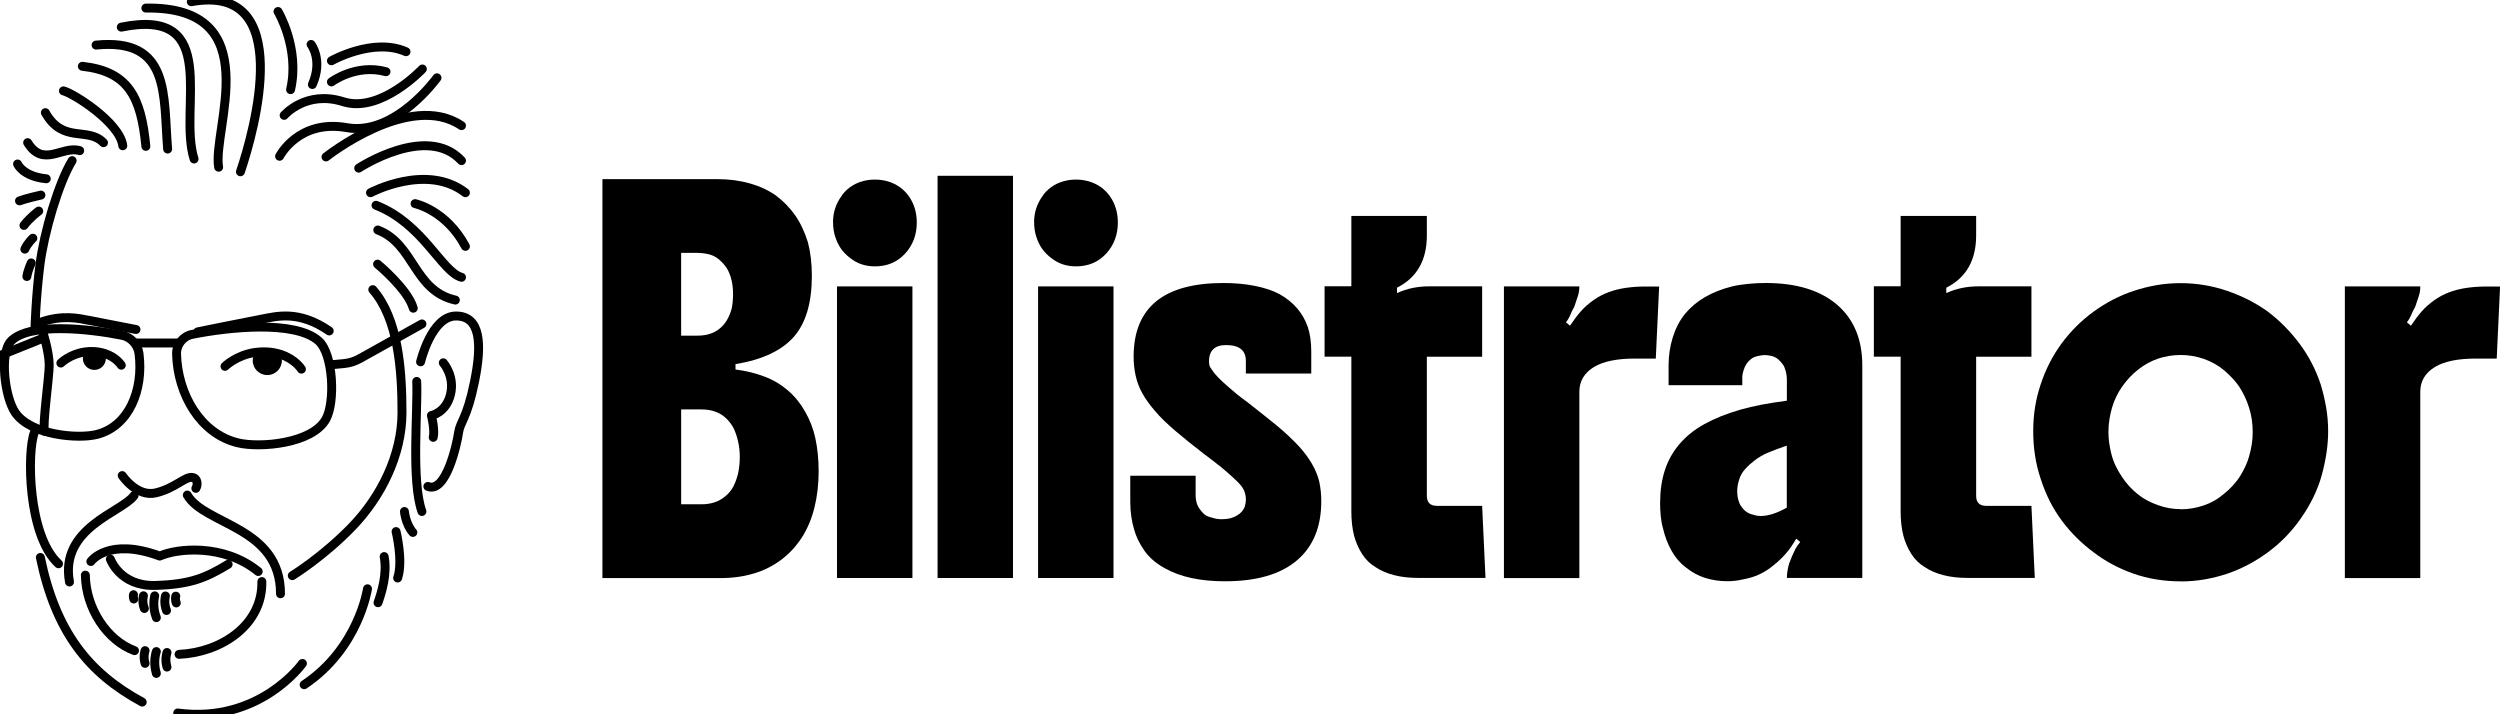 <?xml version="1.0" encoding="UTF-8"?>
<svg xmlns="http://www.w3.org/2000/svg" id="Layer_2" viewBox="0 0 350 100">
  <defs>
    <style>.cls-1{fill:none;stroke:#000;stroke-linecap:round;stroke-linejoin:round;stroke-width:1.25px;}</style>
  </defs>
  <path class="cls-1" d="M12.72,78.61s2.42-3.44,9.65-.76c2.38-1.08,8.94-1.78,13.78,2.16"></path>
  <path class="cls-1" d="M21.66,83.42s-.4,1.43.23,3.05"></path>
  <path class="cls-1" d="M23.16,83.44s-.27.96.15,2.03"></path>
  <path class="cls-1" d="M20.08,83.41s-.24.84.13,1.78"></path>
  <path class="cls-1" d="M21.89,91.22s-.51,1.4,0,3.06"></path>
  <path class="cls-1" d="M23.38,91.35s-.34.93,0,2.04"></path>
  <path class="cls-1" d="M20.31,91.09s-.3.82,0,1.78"></path>
  <path class="cls-1" d="M24.61,83.46s-.13.45.07.95"></path>
  <path class="cls-1" d="M18.69,83.26s-.08.28.04.6"></path>
  <path class="cls-1" d="M39.27,83.13c0-9.42-10.63-9.61-13.05-13.82"></path>
  <path class="cls-1" d="M9.73,81.48c-1.4-7.64,7.38-9.77,9.04-12.1"></path>
  <path class="cls-1" d="M40.92,80.59s4.27-2.61,8.34-6.81c4.07-4.2,7.02-10.06,7.02-16.04s-.53-13.12-4.09-17.19"></path>
  <path class="cls-1" d="M15.45,78.28s1.35,3.82,6.28,3.68,7.1-1.07,10.21-2.96"></path>
  <path class="cls-1" d="M36.66,81.42c.13,6.11-5.73,9.93-11.59,10.19"></path>
  <path class="cls-1" d="M11.95,80.52c.08,4.65,3,9.13,6.88,10.57"></path>
  <path class="cls-1" d="M4.82,60.53c-1.05,2.63-.96,14.45,3.37,18.4"></path>
  <path class="cls-1" d="M58.34,53.4c.18,4.03-.79,13.94.73,18.21"></path>
  <path class="cls-1" d="M56.62,71.61s.16,1.78,1.18,2.93"></path>
  <path class="cls-1" d="M55.45,74.42s1.02,4.13.22,6.5"></path>
  <path class="cls-1" d="M53.78,77.92c.46,2.44-.35,5-.86,6.46"></path>
  <path class="cls-1" d="M51.45,82.43s-1.23,8.34-8.87,13.43"></path>
  <path class="cls-1" d="M42.34,92.88s-6,8.47-17.46,6.94"></path>
  <path class="cls-1" d="M5.65,78.04c2.16,10.44,6.73,16.17,14.26,20.25"></path>
  <path class="cls-1" d="M27.68,46.46s6.88-1.4,8.98-1.79,5.17-1.27,9.43,1.66"></path>
  <path class="cls-1" d="M19.04,46.13s-4.99-.98-6.52-1.27-3.74-.84-6.95.29"></path>
  <path class="cls-1" d="M17.11,66.58s2.04,3.06,4.71,2.42,4.07-2.29,5.09-2.16c.85.11.76,1.15.51,1.53"></path>
  <path d="M39.46,50.47c0,1.13-.91,2.04-2.04,2.04s-2.04-.91-2.04-2.04c0-.42.12-.8.34-1.13h0c.47-.07.97-.1,1.51-.08.78.03,1.46.16,2.04.35.12.26.19.55.19.86Z"></path>
  <path class="cls-1" d="M42.2,51.68s-.85-1.4-2.93-2.07c-.58-.19-1.26-.32-2.04-.35-.53-.02-1.04.01-1.51.08h0c-2.66.39-4.22,1.95-4.22,1.95"></path>
  <path d="M14.82,50.18c0,.89-.72,1.61-1.61,1.61s-1.61-.72-1.61-1.61c0-.33.1-.64.27-.89h0c.37-.06.77-.08,1.19-.07.62.02,1.15.13,1.61.28.1.21.15.44.15.68Z"></path>
  <path class="cls-1" d="M16.98,51.13s-.68-1.11-2.32-1.64c-.46-.15-1-.25-1.61-.28-.42-.02-.82.01-1.19.07h0c-2.1.31-3.34,1.55-3.34,1.55"></path>
  <path class="cls-1" d="M24.72,49.58c-.04-1.33.89-2.51,2.19-2.77,5.05-1.01,14.39-2.02,17.7.92,2.05,1.83,2.35,8.55,1.02,10.95-1.91,3.44-9.25,4.07-12.35,3.31-5.22-1.27-8.41-6.79-8.56-12.41Z"></path>
  <path class="cls-1" d="M19.46,49.48c-.16-1.22-1.14-2.29-2.34-2.53-4.64-.93-13.09-1.85-15.61.84-1.57,1.67-.88,7.8.64,10,2.18,3.14,8.8,3.71,11.45,3.02,4.46-1.16,6.52-6.2,5.86-11.33Z"></path>
  <path class="cls-1" d="M59.07,45.35l-8.71,4.86c-.68.38-1.44.62-2.21.69l-1.5.14"></path>
  <line class="cls-1" x1="19.09" y1="48.02" x2="25.01" y2="48.02"></line>
  <path class="cls-1" d="M5.89,46.14s1,3.02,1,5.01c0,1.56-.97,8.48-.66,9.22"></path>
  <path class="cls-1" d="M.61,50.58l-.28-.07c-.42-.11-.45-.69-.05-.85l5.6-2.26"></path>
  <path class="cls-1" d="M33.66,24.05c1.96-5.79,7.77-26.49-6.88-23.81"></path>
  <path class="cls-1" d="M30.61,23.41c-.92-5.28,7.02-22.55-10.19-22.28"></path>
  <path class="cls-1" d="M16.98,3.8c14.12-2.88,7.92,11.29,10.19,18.46"></path>
  <path class="cls-1" d="M4.9,45.89s.12-4.33.69-8.82,2.59-11.43,4.51-14.58"></path>
  <path class="cls-1" d="M4.37,36.81s-.48,1.05-.61,1.9"></path>
  <path class="cls-1" d="M4.6,33.35s-.7.63-1.12,1.53"></path>
  <path class="cls-1" d="M5.42,29.55s-1.21.88-2.07,2.01"></path>
  <path class="cls-1" d="M5.73,27.31s-2.13.48-3,.81"></path>
  <path class="cls-1" d="M13.45,6.31c10.46-1.03,9.4,7.05,10.02,14.56"></path>
  <path class="cls-1" d="M11.53,9.28c6.48.73,8.22,4.31,8.89,11.21"></path>
  <path class="cls-1" d="M8.88,12.72c1.34.32,7.9,4.42,8.31,7.69"></path>
  <path class="cls-1" d="M6.35,15.77c2.47,4.4,5.95,1.93,8.14,4.21"></path>
  <path class="cls-1" d="M3.87,19.97c2.21,3.57,4.84.38,7.29,1.12"></path>
  <path class="cls-1" d="M2.46,22.96s.72,1.74,4.02,2.07"></path>
  <path class="cls-1" d="M58.88,50.66s1.52-6.42,4.96-6.42,3.67,3.88,2.6,9.16c-1.07,5.28-2.02,5.6-2.24,7.16-.22,1.56-1.75,8.56-4.3,7.54"></path>
  <path class="cls-1" d="M62.06,50.79s1.64,1.86,1.01,4.43c-.63,2.57-2.67,2.95-2.67,2.95,0,0,.51,2.04.25,3.06"></path>
  <path class="cls-1" d="M52.86,36.98s4.23,3.49,5,6.17"></path>
  <path class="cls-1" d="M52.89,32.2c5.14,1.96,5,8.49,10.86,9.81"></path>
  <path class="cls-1" d="M52.64,28.74c6.59,2.57,9.21,9.34,11.97,10.08"></path>
  <path class="cls-1" d="M51.87,26.98s7.86-4.2,13.29,0"></path>
  <path class="cls-1" d="M50.22,23.54s9.55-6.3,14.39-1.05"></path>
  <path class="cls-1" d="M58.11,28.51s4.33.89,7.05,5.98"></path>
  <path class="cls-1" d="M39.14,21.88s2.65-5.21,9.41-4.01c6.76,1.21,12.63-6.98,12.63-6.98"></path>
  <path class="cls-1" d="M45.64,21.97s11.71-9.3,18.97-4.38"></path>
  <path class="cls-1" d="M39.78,16.15s3.05-3.57,8.27-1.91,11.08-4.58,11.08-4.58"></path>
  <path class="cls-1" d="M46.4,8.51s5.86-3.31,10.44-1.27"></path>
  <path class="cls-1" d="M46.4,11.47s3.44-2.58,7.64-1.43"></path>
  <path class="cls-1" d="M38.92,1.61s3.09,5.15,1.76,10.94"></path>
  <path class="cls-1" d="M43.55,6.22s1.7,2.17.18,5.61"></path>
  <path d="M113.66,38.6c0,3.79-.84,6.64-2.53,8.56-1.69,1.92-4.41,3.2-8.16,3.82v.75c1.47.19,2.82.52,4.06.99,1.24.47,2.34,1.13,3.31,1.97.94.81,1.74,1.8,2.39,2.96.66,1.16,1.13,2.38,1.41,3.66.31,1.41.47,2.97.47,4.69,0,1.81-.2,3.5-.59,5.07-.39,1.56-.98,2.96-1.76,4.18-.84,1.28-1.83,2.34-2.96,3.17-1.13.83-2.36,1.45-3.71,1.85-1.44.44-3,.66-4.69.66h-16.56V25.08h16.14c1.59,0,3.09.2,4.48.59,1.39.39,2.62.96,3.68,1.71,1.03.78,1.92,1.69,2.65,2.72s1.34,2.3,1.81,3.8c.19.72.33,1.47.42,2.25.09.78.14,1.6.14,2.44ZM97.66,35.4h-2.3v11.59h2.3c1.28,0,2.33-.34,3.14-1.03.38-.31.7-.69.96-1.13.27-.44.49-.99.68-1.64.06-.31.11-.63.14-.96.03-.33.05-.66.05-1.01,0-1.44-.28-2.64-.84-3.61-.28-.44-.63-.84-1.03-1.2-.41-.36-.86-.62-1.36-.77-.59-.16-1.17-.23-1.74-.23ZM95.36,70.6h2.86c1.34,0,2.46-.38,3.33-1.13.47-.38.84-.84,1.13-1.38.28-.55.5-1.17.66-1.85.16-.75.23-1.52.23-2.3s-.09-1.49-.26-2.23c-.17-.73-.4-1.37-.68-1.9-.66-1.13-1.52-1.86-2.58-2.21-.56-.19-1.17-.28-1.83-.28h-2.86v13.28Z"></path>
  <path d="M116.62,31.14c0-1.34.38-2.55,1.13-3.61.31-.5.73-.94,1.24-1.31.52-.38,1.06-.64,1.62-.8.59-.19,1.22-.28,1.88-.28s1.24.09,1.83.26c.59.17,1.16.45,1.69.82,1,.75,1.69,1.74,2.06,2.96.19.63.28,1.28.28,1.97,0,1.72-.55,3.17-1.64,4.36-1.1,1.19-2.5,1.78-4.22,1.78-1.35,0-2.5-.39-3.47-1.17-.5-.38-.92-.8-1.27-1.29-.34-.48-.63-1.07-.84-1.76-.19-.59-.28-1.24-.28-1.92ZM117.18,80.92v-40.82h10.56v40.82h-10.56Z"></path>
  <path d="M141.82,80.92h-10.56V24.61h10.56v56.3Z"></path>
  <path d="M144.77,31.14c0-1.34.38-2.55,1.13-3.61.31-.5.73-.94,1.24-1.31.52-.38,1.06-.64,1.62-.8.59-.19,1.22-.28,1.88-.28s1.24.09,1.83.26c.59.17,1.16.45,1.69.82,1,.75,1.69,1.74,2.06,2.96.19.63.28,1.28.28,1.97,0,1.72-.55,3.17-1.64,4.36-1.1,1.19-2.5,1.78-4.22,1.78-1.35,0-2.5-.39-3.47-1.17-.5-.38-.92-.8-1.27-1.29-.34-.48-.63-1.07-.84-1.76-.19-.59-.28-1.24-.28-1.92ZM145.33,80.92v-40.82h10.56v40.82h-10.56Z"></path>
  <path d="M174.42,52.3v-1.78c0-1.47-.92-2.21-2.77-2.21-1.59,0-2.39.77-2.39,2.3,0,.16.02.32.05.49.03.17.14.38.33.63.19.31.49.68.89,1.1.41.42.92.9,1.55,1.43.31.28.68.59,1.1.94.42.34.9.7,1.43,1.08,1.72,1.35,3.11,2.46,4.18,3.33,1.06.88,2.08,1.83,3.05,2.86.72.78,1.33,1.6,1.83,2.46.5.86.84,1.7,1.03,2.51.19.88.28,1.78.28,2.72,0,3.63-1.15,6.4-3.45,8.33s-5.65,2.89-10.06,2.89c-3.44,0-6.24-.61-8.4-1.83-1.25-.69-2.21-1.52-2.89-2.51-.67-.99-1.13-1.93-1.38-2.84-.38-1.25-.56-2.56-.56-3.94v-3.66h9.15v2.72c0,.84.22,1.53.66,2.06.28.38.54.63.77.77.23.14.55.26.96.35.19.06.38.11.59.14.2.03.41.05.63.05.38,0,.73-.03,1.06-.09.33-.06.7-.2,1.1-.42.56-.31.94-.75,1.13-1.31.09-.38.14-.69.14-.94,0-.31-.05-.62-.14-.94-.09-.31-.27-.64-.52-.98-.22-.28-.6-.67-1.15-1.17-.55-.5-1.09-.97-1.62-1.41-.34-.28-.72-.58-1.13-.89-.41-.31-.86-.66-1.36-1.03-1.47-1.13-2.79-2.19-3.96-3.19-1.17-1-2.12-1.92-2.84-2.77-.75-.88-1.35-1.7-1.78-2.49-.44-.78-.75-1.61-.94-2.49-.19-.84-.28-1.72-.28-2.63,0-6.88,4.19-10.32,12.57-10.32,1.56,0,3.03.13,4.39.4,1.36.27,2.51.65,3.45,1.15,1.97,1.1,3.3,2.64,3.99,4.65.31.97.47,2.11.47,3.42v3.05h-9.15Z"></path>
  <path d="M199.76,30.24v2.72c0,3.47-1.39,5.91-4.18,7.32v.75c1.38-.63,2.86-.94,4.46-.94h7.46v9.85h-7.74v19.47c0,.94.47,1.41,1.41,1.41h6.33l.47,10.09h-9.38c-1.25,0-2.38-.12-3.38-.38-1-.25-1.88-.62-2.63-1.13-.75-.44-1.38-1.05-1.88-1.83-.5-.78-.88-1.64-1.13-2.58-.25-1-.38-2.13-.38-3.38v-21.68h-3.75v-9.85h3.75v-9.85h10.56Z"></path>
  <path d="M210.55,40.1h10.56c0,.34-.03.65-.09.92-.06.27-.17.62-.33,1.06-.16.47-.25.75-.28.84s-.09.2-.16.31c-.08.11-.23.43-.45.96-.16.34-.34.66-.56.94l.56.47c.5-.75.99-1.41,1.48-1.97.48-.56,1.1-1.11,1.85-1.64,1.25-.88,2.75-1.44,4.5-1.69.81-.12,1.75-.19,2.82-.19h1.83l-.47,10.09h-2.96c-2.47,0-4.36.39-5.68,1.17-1.38.84-2.06,2-2.06,3.47v26.09h-10.56v-40.82Z"></path>
  <path d="M232.42,70.31c0-1.63.22-3.12.66-4.48.44-1.36,1.13-2.59,2.06-3.68.94-1.09,2.1-2.02,3.5-2.79,1.39-.77,3.04-1.43,4.95-1.99.97-.28,2-.52,3.1-.73,1.09-.2,2.25-.38,3.47-.54v-3.1c0-.31-.06-.66-.16-1.06-.11-.39-.24-.7-.4-.92-.19-.25-.39-.48-.61-.68-.22-.2-.52-.37-.89-.49-.38-.09-.72-.14-1.03-.14-.28,0-.62.05-1.01.14-.39.09-.7.23-.92.42-.5.38-.84.89-1.03,1.55-.13.38-.19.72-.19,1.03v1.08h-10.32v-2.77c0-1.38.2-2.69.59-3.94.39-1.25.96-2.35,1.71-3.28,1.53-1.85,3.74-3.13,6.62-3.85.69-.16,1.43-.27,2.23-.35.8-.08,1.62-.12,2.46-.12,4.29,0,7.62,1.02,9.99,3.05,2.35,2.03,3.52,4.86,3.52,8.49v29.75h-10.56c0-.28.03-.62.09-1.01.06-.39.14-.73.23-1.01.12-.34.26-.68.4-1.01.14-.33.31-.68.49-1.06.16-.28.38-.59.66-.94l-.56-.47c-.5.88-1.01,1.6-1.53,2.18-.52.58-1.07,1.1-1.67,1.57-.56.47-1.18.87-1.85,1.2-.67.33-1.43.57-2.28.73-.38.09-.76.16-1.15.21-.39.05-.79.07-1.2.07-1.03,0-2.04-.15-3.03-.45s-1.92-.81-2.79-1.52c-.78-.59-1.44-1.37-1.97-2.32-.53-.95-.92-1.98-1.17-3.07-.16-.56-.27-1.16-.33-1.78-.06-.63-.09-1.27-.09-1.92ZM243.21,68.72c0,.47.05.9.16,1.29.11.39.24.68.4.87.41.63.95,1.02,1.64,1.17.38.13.73.19,1.08.19,1.06,0,2.28-.39,3.66-1.17v-8.68c-.94.31-1.78.63-2.53.94-.75.31-1.41.69-1.97,1.13-.5.38-.95.78-1.34,1.22-.39.44-.67.92-.82,1.45-.19.56-.28,1.1-.28,1.6Z"></path>
  <path d="M276.66,30.24v2.72c0,3.47-1.39,5.91-4.18,7.32v.75c1.38-.63,2.86-.94,4.46-.94h7.46v9.85h-7.74v19.47c0,.94.47,1.41,1.41,1.41h6.33l.47,10.09h-9.38c-1.25,0-2.38-.12-3.38-.38-1-.25-1.88-.62-2.63-1.13-.75-.44-1.38-1.05-1.88-1.83-.5-.78-.88-1.64-1.13-2.58-.25-1-.38-2.13-.38-3.38v-21.68h-3.75v-9.85h3.75v-9.85h10.56Z"></path>
  <path d="M305.29,81.39c-2.38,0-4.6-.37-6.66-1.1-2.06-.73-3.91-1.73-5.54-2.98-1.69-1.25-3.17-2.72-4.43-4.41s-2.26-3.66-2.98-5.91c-.69-2.06-1.03-4.27-1.03-6.62s.34-4.43,1.03-6.52c.69-2.1,1.66-4,2.91-5.72,1.31-1.78,2.84-3.3,4.58-4.55,1.74-1.25,3.59-2.21,5.56-2.86,1.03-.34,2.1-.61,3.19-.8s2.22-.28,3.38-.28c2.22,0,4.39.36,6.5,1.08,2.11.72,4.01,1.69,5.7,2.91,1.66,1.25,3.13,2.75,4.43,4.48,1.3,1.74,2.29,3.65,2.98,5.75.31,1.03.56,2.1.75,3.19.19,1.1.28,2.21.28,3.33,0,1.88-.29,3.89-.87,6.05-.58,2.16-1.62,4.29-3.12,6.38-1.25,1.75-2.75,3.27-4.5,4.55-1.75,1.28-3.63,2.27-5.63,2.96-1.03.34-2.1.61-3.19.8-1.1.19-2.21.28-3.33.28ZM305.33,71.3c1.03,0,2.07-.17,3.12-.52,1.05-.34,1.98-.86,2.79-1.55,1.03-.81,1.84-1.7,2.42-2.65.58-.95.98-1.84,1.2-2.65.16-.53.28-1.09.38-1.67.09-.58.14-1.17.14-1.76,0-1.22-.17-2.37-.52-3.45-.34-1.08-.81-2.07-1.41-2.98-.53-.75-1.21-1.48-2.02-2.18-.81-.7-1.8-1.26-2.96-1.67-1.03-.34-2.08-.52-3.14-.52-2.25,0-4.24.67-5.96,2.02-.81.63-1.55,1.4-2.21,2.32-.66.92-1.14,1.92-1.46,2.98-.16.53-.28,1.1-.38,1.69-.09.59-.14,1.19-.14,1.78,0,.97.14,2,.42,3.1.28,1.1.8,2.19,1.55,3.28.59.88,1.3,1.64,2.11,2.3.81.66,1.77,1.17,2.86,1.55,1.03.38,2.1.56,3.19.56Z"></path>
  <path d="M328.28,40.1h10.56c0,.34-.03.65-.09.92-.06.27-.17.62-.33,1.06-.16.47-.25.75-.28.84s-.09.2-.16.31c-.08.11-.23.43-.45.96-.16.34-.34.66-.56.94l.56.47c.5-.75.99-1.41,1.48-1.97.48-.56,1.1-1.11,1.85-1.64,1.25-.88,2.75-1.44,4.5-1.69.81-.12,1.75-.19,2.82-.19h1.83l-.47,10.09h-2.96c-2.47,0-4.36.39-5.68,1.17-1.38.84-2.06,2-2.06,3.47v26.09h-10.56v-40.82Z"></path>
</svg>
